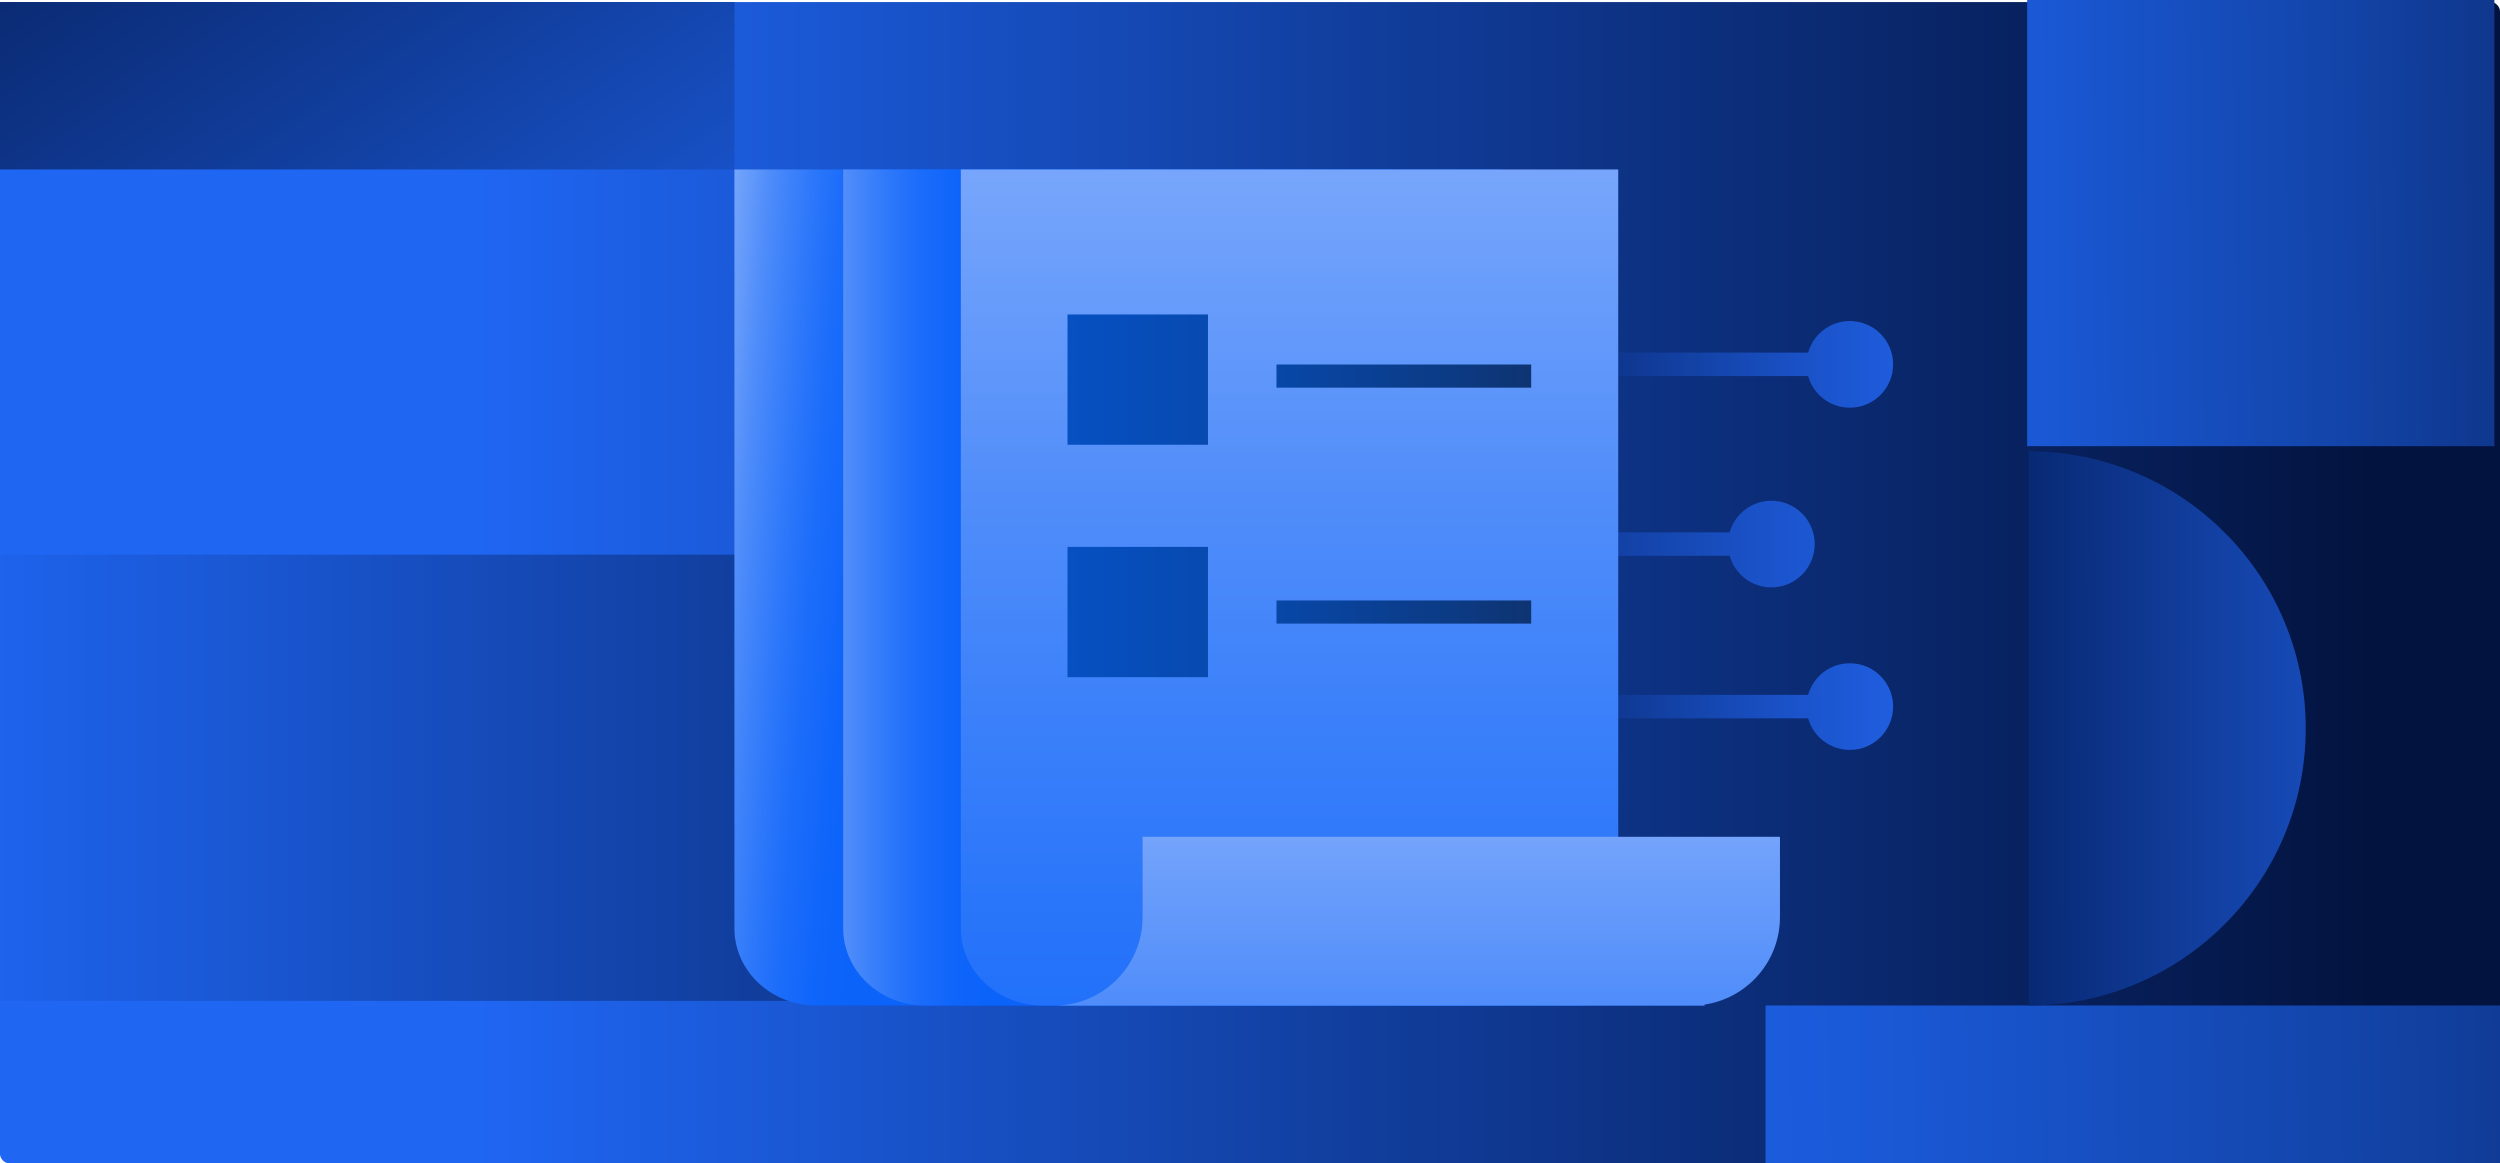 <?xml version="1.0" encoding="UTF-8"?>
<svg id="Layer_2" data-name="Layer 2" xmlns="http://www.w3.org/2000/svg" xmlns:xlink="http://www.w3.org/1999/xlink" viewBox="0 0 319.67 148.75">
  <defs>
    <style>
      .cls-1 {
        fill: url(#linear-gradient-8);
      }

      .cls-2 {
        fill: url(#linear-gradient-7);
      }

      .cls-3 {
        fill: url(#linear-gradient-5);
      }

      .cls-4 {
        fill: url(#linear-gradient-6);
      }

      .cls-5 {
        fill: url(#linear-gradient-9);
      }

      .cls-6 {
        fill: url(#linear-gradient-4);
      }

      .cls-7 {
        fill: url(#linear-gradient-3);
      }

      .cls-8 {
        fill: url(#linear-gradient-2);
      }

      .cls-9 {
        fill: url(#linear-gradient);
      }

      .cls-10 {
        fill: url(#linear-gradient-10);
      }

      .cls-11 {
        fill: url(#linear-gradient-11);
      }

      .cls-12 {
        fill: url(#linear-gradient-12);
      }

      .cls-13 {
        fill: url(#linear-gradient-13);
      }

      .cls-14 {
        fill: url(#linear-gradient-14);
      }

      .cls-15 {
        fill: url(#linear-gradient-15);
      }

      .cls-16 {
        fill: url(#linear-gradient-16);
      }

      .cls-17 {
        fill: url(#linear-gradient-17);
      }
    </style>
    <linearGradient id="linear-gradient" x1="0" y1="74.5" x2="319.67" y2="74.5" gradientUnits="userSpaceOnUse">
      <stop offset=".19" stop-color="#1f66f3"/>
      <stop offset=".57" stop-color="#103b97"/>
      <stop offset=".95" stop-color="#03133f"/>
    </linearGradient>
    <linearGradient id="linear-gradient-2" x1="88.55" y1="71.48" x2="-4.75" y2="-64.27" gradientUnits="userSpaceOnUse">
      <stop offset="0" stop-color="#1f66f3"/>
      <stop offset=".47" stop-color="#103b97"/>
      <stop offset=".95" stop-color="#03133f"/>
    </linearGradient>
    <linearGradient id="linear-gradient-3" x1="30.74" y1="31.38" x2="389.8" y2="27.41" gradientUnits="userSpaceOnUse">
      <stop offset=".53" stop-color="#1f66f3"/>
      <stop offset=".57" stop-color="#1d62eb"/>
      <stop offset=".64" stop-color="#1a58d5"/>
      <stop offset=".73" stop-color="#1448b1"/>
      <stop offset=".83" stop-color="#0d3180"/>
      <stop offset=".94" stop-color="#031442"/>
      <stop offset=".95" stop-color="#03133f"/>
    </linearGradient>
    <linearGradient id="linear-gradient-4" x1="-253.83" y1="99.46" x2="767.2" y2="99.46" gradientUnits="userSpaceOnUse">
      <stop offset=".24" stop-color="#1f66f3"/>
      <stop offset=".35" stop-color="#103b97"/>
      <stop offset=".45" stop-color="#03133f"/>
    </linearGradient>
    <linearGradient id="linear-gradient-5" x1="-117.79" y1="142.99" x2="442.06" y2="136.78" xlink:href="#linear-gradient-3"/>
    <linearGradient id="linear-gradient-6" x1="-330" y1="752.49" x2="-541.22" y2="752.82" gradientTransform="translate(736.76 -659.57)" gradientUnits="userSpaceOnUse">
      <stop offset=".32" stop-color="#2467f2"/>
      <stop offset=".37" stop-color="#2162e7"/>
      <stop offset=".47" stop-color="#1b54cc"/>
      <stop offset=".59" stop-color="#123fa0"/>
      <stop offset=".74" stop-color="#042163"/>
      <stop offset=".79" stop-color="#00174d"/>
    </linearGradient>
    <linearGradient id="linear-gradient-7" x1="365.5" y1="46.39" x2="132.6" y2="46.75" gradientUnits="userSpaceOnUse">
      <stop offset=".46" stop-color="#2467f2"/>
      <stop offset=".5" stop-color="#2162e7"/>
      <stop offset=".57" stop-color="#1b54cc"/>
      <stop offset=".65" stop-color="#123fa0"/>
      <stop offset=".76" stop-color="#042163"/>
      <stop offset=".79" stop-color="#00174d"/>
    </linearGradient>
    <linearGradient id="linear-gradient-8" x1="355.47" y1="69.37" x2="122.56" y2="69.74" gradientUnits="userSpaceOnUse">
      <stop offset=".44" stop-color="#2467f2"/>
      <stop offset=".48" stop-color="#2162e7"/>
      <stop offset=".55" stop-color="#1b54cc"/>
      <stop offset=".65" stop-color="#123fa0"/>
      <stop offset=".75" stop-color="#042163"/>
      <stop offset=".79" stop-color="#00174d"/>
    </linearGradient>
    <linearGradient id="linear-gradient-9" x1="365.5" y1="90.15" x2="132.6" y2="90.52" gradientUnits="userSpaceOnUse">
      <stop offset=".48" stop-color="#2467f2"/>
      <stop offset=".51" stop-color="#2162e7"/>
      <stop offset=".58" stop-color="#1b54cc"/>
      <stop offset=".66" stop-color="#123fa0"/>
      <stop offset=".76" stop-color="#042163"/>
      <stop offset=".79" stop-color="#00174d"/>
    </linearGradient>
    <linearGradient id="linear-gradient-10" x1="90.05" y1="71.15" x2="112.89" y2="72.93" gradientUnits="userSpaceOnUse">
      <stop offset="0" stop-color="#76a5fb"/>
      <stop offset=".03" stop-color="#6fa1fa"/>
      <stop offset=".22" stop-color="#4b8afa"/>
      <stop offset=".42" stop-color="#2f79fa"/>
      <stop offset=".61" stop-color="#1b6cfa"/>
      <stop offset=".81" stop-color="#0f65fa"/>
      <stop offset="1" stop-color="#0b63fa"/>
    </linearGradient>
    <linearGradient id="linear-gradient-11" x1="103.85" y1="75.12" x2="126.51" y2="75.12" xlink:href="#linear-gradient-10"/>
    <linearGradient id="linear-gradient-12" x1="170.42" y1="16.76" x2="170.42" y2="213.31" gradientUnits="userSpaceOnUse">
      <stop offset=".03" stop-color="#76a5fb"/>
      <stop offset=".24" stop-color="#508dfa"/>
      <stop offset=".5" stop-color="#2a76fa"/>
      <stop offset=".7" stop-color="#1368fa"/>
      <stop offset=".83" stop-color="#0b63fa"/>
    </linearGradient>
    <linearGradient id="linear-gradient-13" x1="181.19" y1="102.27" x2="181.19" y2="210.53" xlink:href="#linear-gradient-12"/>
    <linearGradient id="linear-gradient-14" x1="237.71" y1="48.54" x2="-277.48" y2="48.54" gradientUnits="userSpaceOnUse">
      <stop offset="0" stop-color="#17171b"/>
      <stop offset=".02" stop-color="#141f34"/>
      <stop offset=".06" stop-color="#102d5d"/>
      <stop offset=".1" stop-color="#0c3a83"/>
      <stop offset=".14" stop-color="#0846a4"/>
      <stop offset=".19" stop-color="#064fbf"/>
      <stop offset=".25" stop-color="#0357d6"/>
      <stop offset=".31" stop-color="#025ce7"/>
      <stop offset=".39" stop-color="#0060f3"/>
      <stop offset=".5" stop-color="#0063fa"/>
      <stop offset=".79" stop-color="#0064fc"/>
    </linearGradient>
    <linearGradient id="linear-gradient-15" x1="237.71" y1="78.26" x2="-277.48" y2="78.26" xlink:href="#linear-gradient-14"/>
    <linearGradient id="linear-gradient-16" y1="48.09" y2="48.09" xlink:href="#linear-gradient-14"/>
    <linearGradient id="linear-gradient-17" x1="237.71" y1="78.26" x2="-277.48" y2="78.26" xlink:href="#linear-gradient-14"/>
  </defs>
  <g id="Layer_1-2" data-name="Layer 1">
    <g>
      <rect class="cls-9" y=".26" width="319.67" height="148.49" rx="1.17" ry="1.17"/>
      <rect class="cls-8" y=".26" width="93.91" height="21.41"/>
      <rect class="cls-7" x="259.21" width="59.74" height="57.05"/>
      <rect class="cls-6" y="70.92" width="167.27" height="57.06"/>
      <rect class="cls-3" x="225.76" y="128.57" width="93.91" height="20.17"/>
      <path class="cls-4" d="M259.4,128.57c19.57,0,35.43-15.86,35.43-35.43,0-19.57-15.86-35.43-35.43-35.43v70.86Z"/>
      <g>
        <path class="cls-2" d="M236.53,41.05c-2.54,0-4.68,1.71-5.33,4.04h-28.25v3h28.25c.65,2.33,2.79,4.04,5.33,4.04,3.06,0,5.54-2.48,5.54-5.54s-2.48-5.54-5.54-5.54Z"/>
        <path class="cls-1" d="M226.5,64.03c-2.54,0-4.68,1.71-5.33,4.04h-28.25v3h28.25c.65,2.33,2.79,4.04,5.33,4.04,3.06,0,5.54-2.48,5.54-5.54s-2.48-5.54-5.54-5.54Z"/>
        <path class="cls-5" d="M236.53,84.81c-2.54,0-4.68,1.71-5.33,4.04h-28.25v3h28.25c.65,2.33,2.79,4.04,5.33,4.04,3.06,0,5.54-2.48,5.54-5.54s-2.48-5.54-5.54-5.54Z"/>
      </g>
      <path class="cls-10" d="M93.91,21.67v97.04c0,5.44,4.68,9.86,10.46,9.86h84.66s-.04-.04-.04-.04c-6.15-.29-11.02-4.83-11.02-10.95V21.67s-84.06,0-84.06,0Z"/>
      <path class="cls-11" d="M107.82,21.67v97.04c0,5.44,4.68,9.86,10.46,9.86h84.66s-.04-.04-.04-.04c-6.15-.29-11.02-4.83-11.02-10.95V21.67s-84.06,0-84.06,0Z"/>
      <g>
        <path class="cls-12" d="M122.86,21.67v97.04c0,5.44,4.68,9.86,10.46,9.86h84.66s-.04-.04-.04-.04c-6.15-.29-11.02-4.83-11.02-10.95V21.67s-84.06,0-84.06,0Z"/>
        <path class="cls-13" d="M205.99,106.99h0s-59.89,0-59.89,0v10.28c0,6.25-5.06,11.31-11.31,11.31h83.21l-.07-.12h0c5.47-.81,9.67-5.5,9.67-11.19v-10.27h-21.6Z"/>
      </g>
      <g>
        <rect class="cls-14" x="136.5" y="40.21" width="17.96" height="16.66"/>
        <rect class="cls-15" x="136.5" y="69.93" width="17.96" height="16.66"/>
        <rect class="cls-16" x="163.22" y="46.61" width="32.57" height="2.96"/>
        <rect class="cls-17" x="163.22" y="76.78" width="32.57" height="2.96"/>
      </g>
    </g>
  </g>
</svg>